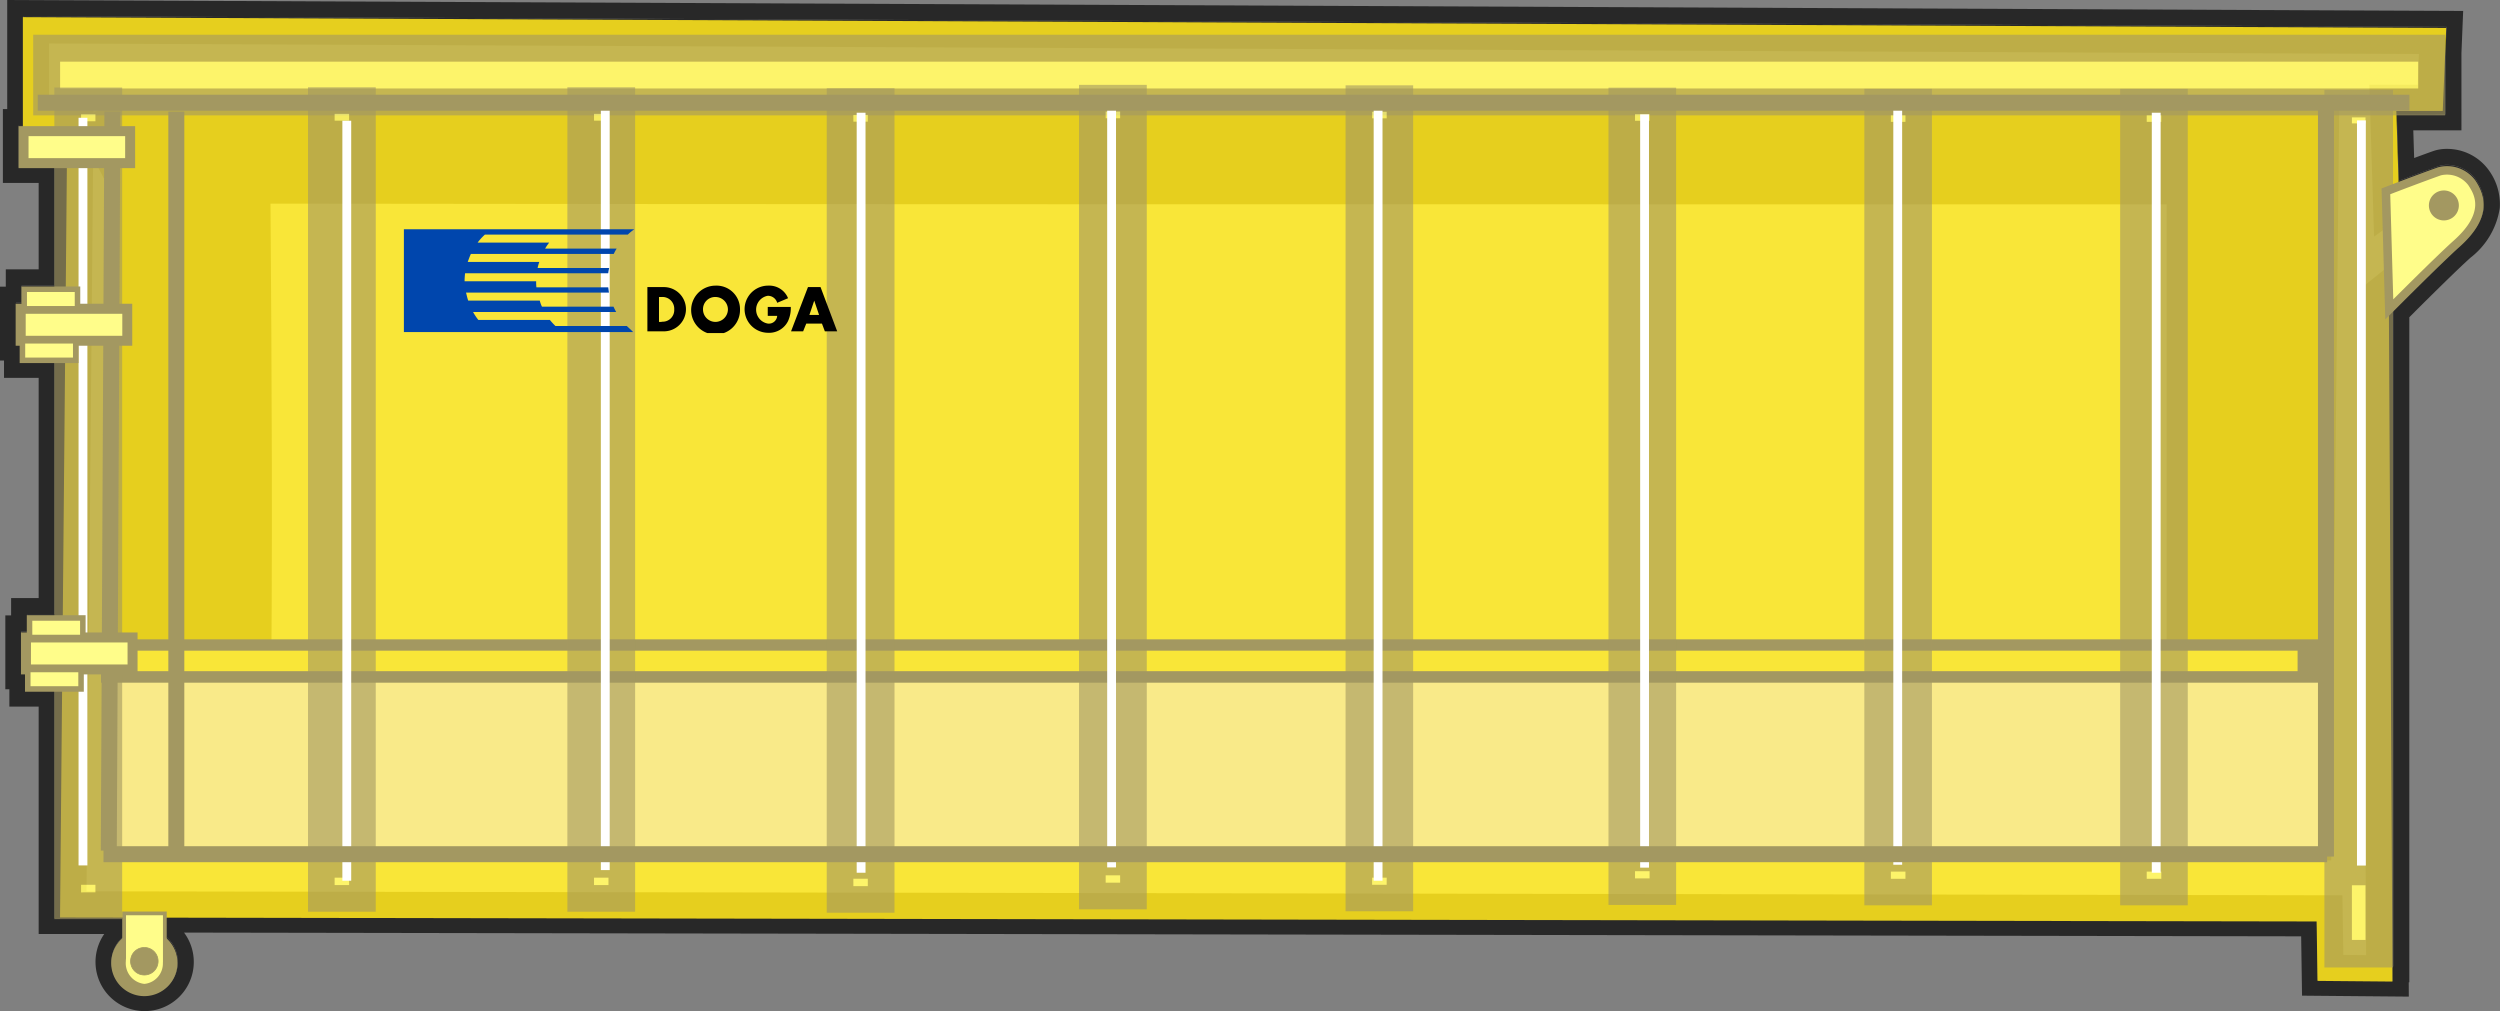 <?xml version="1.0" encoding="UTF-8"?>
<svg xmlns="http://www.w3.org/2000/svg" xmlns:xlink="http://www.w3.org/1999/xlink" id="Gruppe_1000" data-name="Gruppe 1000" width="240.185" height="97.133" viewBox="0 0 240.185 97.133">
  <rect x="0" y="0" width="240.185" height="97.133" fill="#808080" stroke="none"/>
  <defs>
    <clipPath id="clip-path">
      <rect id="Rechteck_2503" data-name="Rechteck 2503" width="240.185" height="97.133" fill="none"></rect>
    </clipPath>
    <clipPath id="clip-path-3">
      <rect id="Rechteck_2467" data-name="Rechteck 2467" width="231.728" height="7.75" fill="none"></rect>
    </clipPath>
    <clipPath id="clip-path-4">
      <rect id="Rechteck_2469" data-name="Rechteck 2469" width="6.51" height="79.21" fill="none"></rect>
    </clipPath>
    <clipPath id="clip-path-6">
      <rect id="Rechteck_2471" data-name="Rechteck 2471" width="6.51" height="79.211" fill="none"></rect>
    </clipPath>
    <clipPath id="clip-path-8">
      <rect id="Rechteck_2473" data-name="Rechteck 2473" width="6.493" height="79.35" fill="none"></rect>
    </clipPath>
    <clipPath id="clip-path-9">
      <rect id="Rechteck_2474" data-name="Rechteck 2474" width="6.498" height="78.516" fill="none"></rect>
    </clipPath>
    <clipPath id="clip-path-10">
      <rect id="Rechteck_2475" data-name="Rechteck 2475" width="6.497" height="78.443" fill="none"></rect>
    </clipPath>
    <clipPath id="clip-path-11">
      <rect id="Rechteck_2476" data-name="Rechteck 2476" width="6.496" height="78.443" fill="none"></rect>
    </clipPath>
    <clipPath id="clip-path-12">
      <rect id="Rechteck_2477" data-name="Rechteck 2477" width="6.521" height="79.89" fill="none"></rect>
    </clipPath>
    <clipPath id="clip-path-13">
      <rect id="Rechteck_2480" data-name="Rechteck 2480" width="6.592" height="84.314" fill="none"></rect>
    </clipPath>
    <clipPath id="clip-path-14">
      <rect id="Rechteck_2502" data-name="Rechteck 2502" width="41.63" height="10.013" fill="none"></rect>
    </clipPath>
  </defs>
  <g id="Gruppe_999" data-name="Gruppe 999" clip-path="url(#clip-path)">
    <g id="Gruppe_996" data-name="Gruppe 996">
      <g id="Gruppe_995" data-name="Gruppe 995" clip-path="url(#clip-path)">
        <path id="Pfad_1433" data-name="Pfad 1433" d="M244.326,23.733a3.385,3.385,0,0,0-3.6-1.276c-1.33.475-2.772,1.017-3.792,1.4l-.2-6.388h4.676V11.56l.1-2.488L8.693,8.036V18.507H8.277v4.032h3.437V33.912H8.556v1.663H8v4.032h.385V41.27h3.329V65.488H9.068v1.663H8.512v4.032H8.9v1.663h2.817V94.689h6.521v-.147h0v2a3.185,3.185,0,1,0,4.271.017V94.55l206.552.366.085,5.709,7.2.065-.007-1.357h.063v-63c.579-.582,4.717-4.733,6.4-6.234,3.217-2.879,2.413-5.011,1.528-6.364" transform="translate(-6.464 -6.493)" fill="#282828"></path>
        <path id="Pfad_1434" data-name="Pfad 1434" d="M2.229,1.543l232.82,1.036-.1,2.488v5.914H230.27l.2,6.388c1.02-.388,2.461-.93,3.792-1.4a2.431,2.431,0,0,1,.813-.129,3.439,3.439,0,0,1,2.787,1.4c.885,1.353,1.689,3.485-1.528,6.364-1.679,1.5-5.817,5.653-6.4,6.235v63h-.063l.007,1.357-7.2-.065-.085-5.709L16.045,88.057v2.006a3.185,3.185,0,1,1-4.271-.017v-2h0V88.2H5.251V66.353H2.433V64.69H2.048V60.658H2.6V58.995H5.251V34.777H1.921V33.114H1.536V29.082h.556V27.419H5.251V16.046H1.813V12.013h.416ZM.693,0V10.477H.277v7.1H3.715v8.3H.556v1.663H0v7.1H.385v1.663H3.715V57.459H1.068v1.663H.512v7.1H.9v1.663H3.715V89.733h6.3a4.721,4.721,0,1,0,7.666-.136l203.4.36.063,4.2.022,1.5,1.5.014,7.2.065,1.558.014-.007-1.371h.055v-63.9c1.235-1.236,4.471-4.461,5.884-5.725a7.454,7.454,0,0,0,2.809-4.769,5.544,5.544,0,0,0-1.019-3.581,4.937,4.937,0,0,0-4.073-2.1,3.944,3.944,0,0,0-1.33.218c-.6.213-1.215.44-1.806.658l-.083-2.659h4.627V5.1l.1-2.456.066-1.593-1.594-.007L2.236.007Z" fill="#282828"></path>
        <path id="Pfad_1435" data-name="Pfad 1435" d="M18,15.169,248.25,16.193l-.228,5.462h-4.552l.341,10.924s3.755-2.731,4.438-1.024,1.365,3.414-2.048,6.145l-3.413,2.731.341,64.859-4.694-.043-.085-5.718L21.585,99.144l.683-75.27L18,23.7Z" transform="translate(-14.545 -12.256)" fill="#f9e638"></path>
        <path id="Pfad_1436" data-name="Pfad 1436" d="M239.1,101.239l-7.2-.065-.085-5.709-216.8-.384L15.7,19.762l-4.256-.17V8.584L244.264,9.62l-.332,7.974h-4.46l.234,7.474a4.538,4.538,0,0,1,3.036-.558,2.083,2.083,0,0,1,1.379,1.257c.9,2.256,1.4,4.534-2.431,7.6l-2.938,2.35Zm-4.719-2.561,2.188.02-.338-64.191,3.889-3.111c2.547-2.037,2.332-3,1.761-4.454a8.323,8.323,0,0,0-2.625,1.336l-1.923,1.393-.457-14.594h4.643l.123-2.95L13.962,11.113v6.06l4.278.171-.682,75.223,216.735.384Z" transform="translate(-9.247 -6.936)" fill="#e6cf1e"></path>
        <path id="Pfad_1437" data-name="Pfad 1437" d="M59.458,121.71c-3.415,0-10.132,2.311-13.429.478s-1.408-6.894-1.291-8.858c.236-19.312.236-38.1,0-53.944,0-1.768-4.3-6.248-1.123-7.95,3.179-1.768,11.876-.422,14.7-.422,46.514.065,93.981-.512,139.788-.512,15.662,0,31.7.512,47.364.512,1.3,0,3.324-.393,4.62-.327.589,0,1.06.065,1.766.065l7.183.262-.768,72.454-53.508-.768c-47.338,0-95.722.19-143.884.256-.118.065-1.3-1.246-1.42-1.246m.824-61.341c.118,15.581.236,33.911,0,52.765,48.044-.065,96.8-.065,144.016-.065h38.153V60.434H198.293c-45.336,0-92.085,0-138.01-.065" transform="translate(-34.295 -40.805)" fill="#e6cf1e"></path>
        <path id="Pfad_1438" data-name="Pfad 1438" d="M265.866,354.785H53.624L53.112,338.4l213.437-.341Z" transform="translate(-42.914 -273.145)" fill="#f9ea89"></path>
        <g id="Gruppe_964" data-name="Gruppe 964" transform="translate(3.187 3.336)" opacity="0.61" style="isolation: isolate">
          <g id="Gruppe_963" data-name="Gruppe 963">
            <g id="Gruppe_962" data-name="Gruppe 962" clip-path="url(#clip-path-3)">
              <rect id="Rechteck_2466" data-name="Rechteck 2466" width="229.139" height="5.163" transform="translate(1.294 1.294)" fill="#fffd8a"></rect>
              <path id="Pfad_1439" data-name="Pfad 1439" d="M248.322,25.125H16.595v-7.75H248.322ZM19.183,22.538H245.734V19.963H19.183Z" transform="translate(-16.595 -17.375)" fill="#a39861"></path>
            </g>
          </g>
        </g>
        <rect id="Rechteck_2468" data-name="Rechteck 2468" width="211.036" height="3.078" transform="translate(10.832 61.958)" fill="#f9e638"></rect>
        <path id="Pfad_1440" data-name="Pfad 1440" d="M263.783,324.065H50.534V319.9H263.783ZM52.792,322.958H261.57v-1.971H52.792Z" transform="translate(-40.831 -258.476)" fill="#a39861"></path>
        <g id="Gruppe_967" data-name="Gruppe 967" transform="translate(29.589 8.382)" opacity="0.61" style="isolation: isolate">
          <g id="Gruppe_966" data-name="Gruppe 966">
            <g id="Gruppe_965" data-name="Gruppe 965" clip-path="url(#clip-path-4)">
              <path id="Pfad_1441" data-name="Pfad 1441" d="M160.765,126.936V50.316h3.95v76.65h-3.95Zm1.371-3.239h1.175V53.525h-1.175Z" transform="translate(-159.485 -49.036)" fill="#fffd8a"></path>
              <path id="Pfad_1442" data-name="Pfad 1442" d="M160.608,122.861H154.1V43.65h6.51Zm-3.949-2.56h1.389v-.709h-1.389Zm0-73.441h1.389V46.21h-1.389Z" transform="translate(-154.098 -43.65)" fill="#a39861"></path>
            </g>
          </g>
        </g>
        <g id="Gruppe_970" data-name="Gruppe 970" transform="translate(54.509 8.382)" opacity="0.61" style="isolation: isolate">
          <g id="Gruppe_969" data-name="Gruppe 969">
            <g id="Gruppe_968" data-name="Gruppe 968" clip-path="url(#clip-path-4)">
              <path id="Pfad_1443" data-name="Pfad 1443" d="M290.543,126.936V50.316h3.949v76.65h-3.949Zm1.371-3.239h1.175V53.525h-1.175Z" transform="translate(-289.263 -49.036)" fill="#fffd8a"></path>
              <path id="Pfad_1444" data-name="Pfad 1444" d="M290.386,122.861h-6.51V43.65h6.51Zm-3.949-2.56h1.389v-.709h-1.389Zm0-73.441h1.389V46.21h-1.389Z" transform="translate(-283.876 -43.65)" fill="#a39861"></path>
            </g>
          </g>
        </g>
        <g id="Gruppe_973" data-name="Gruppe 973" transform="translate(79.428 8.481)" opacity="0.61" style="isolation: isolate">
          <g id="Gruppe_972" data-name="Gruppe 972">
            <g id="Gruppe_971" data-name="Gruppe 971" clip-path="url(#clip-path-6)">
              <path id="Pfad_1445" data-name="Pfad 1445" d="M420.321,127.456V50.836h3.949v76.65h-3.949Zm1.371-3.239h1.175V54.045h-1.175Z" transform="translate(-419.041 -49.556)" fill="#fffd8a"></path>
              <path id="Pfad_1446" data-name="Pfad 1446" d="M420.164,123.38h-6.51V44.169h6.51Zm-3.95-2.56H417.6v-.709h-1.389Zm0-73.441H417.6V46.73h-1.389Z" transform="translate(-413.654 -44.169)" fill="#a39861"></path>
            </g>
          </g>
        </g>
        <g id="Gruppe_976" data-name="Gruppe 976" transform="translate(103.665 8.152)" opacity="0.61" style="isolation: isolate">
          <g id="Gruppe_975" data-name="Gruppe 975">
            <g id="Gruppe_974" data-name="Gruppe 974" clip-path="url(#clip-path-6)">
              <path id="Pfad_1447" data-name="Pfad 1447" d="M546.543,125.74V49.12h3.949v76.65h-3.949Zm1.371-3.239h1.175V52.329h-1.175Z" transform="translate(-545.263 -47.84)" fill="#fffd8a"></path>
              <path id="Pfad_1448" data-name="Pfad 1448" d="M546.386,121.663h-6.51V42.452h6.51Zm-3.949-2.56h1.389v-.709h-1.389Zm0-73.441h1.389v-.648h-1.389Z" transform="translate(-539.876 -42.452)" fill="#a39861"></path>
            </g>
          </g>
        </g>
        <g id="Gruppe_979" data-name="Gruppe 979" transform="translate(129.275 8.198)" opacity="0.61" style="isolation: isolate">
          <g id="Gruppe_978" data-name="Gruppe 978">
            <g id="Gruppe_977" data-name="Gruppe 977" clip-path="url(#clip-path-8)">
              <path id="Pfad_1449" data-name="Pfad 1449" d="M679.876,126.094V49.317h3.95v76.806h-3.95Zm1.371-3.2h1.175V52.485h-1.175Z" transform="translate(-678.604 -48.045)" fill="#fffd8a"></path>
              <path id="Pfad_1450" data-name="Pfad 1450" d="M679.745,122.043h-6.493V42.693h6.493ZM675.8,119.5H677.2v-.684H675.8Zm0-73.639H677.2v-.624H675.8Z" transform="translate(-673.252 -42.693)" fill="#a39861"></path>
            </g>
          </g>
        </g>
        <g id="Gruppe_982" data-name="Gruppe 982" transform="translate(154.534 8.423)" opacity="0.61" style="isolation: isolate">
          <g id="Gruppe_981" data-name="Gruppe 981">
            <g id="Gruppe_980" data-name="Gruppe 980" clip-path="url(#clip-path-9)">
              <path id="Pfad_1451" data-name="Pfad 1451" d="M811.432,126.439V50.5h3.949v75.967h-3.949Zm1.371-3.21h1.175V53.682H812.8Z" transform="translate(-810.158 -49.228)" fill="#fffd8a"></path>
              <path id="Pfad_1452" data-name="Pfad 1452" d="M811.293,122.381h-6.5V43.865h6.5Zm-3.95-2.549h1.4v-.692h-1.4Zm0-72.787h1.4v-.632h-1.4Z" transform="translate(-804.795 -43.865)" fill="#a39861"></path>
            </g>
          </g>
        </g>
        <g id="Gruppe_985" data-name="Gruppe 985" transform="translate(179.112 8.537)" opacity="0.61" style="isolation: isolate">
          <g id="Gruppe_984" data-name="Gruppe 984">
            <g id="Gruppe_983" data-name="Gruppe 983" clip-path="url(#clip-path-10)">
              <path id="Pfad_1453" data-name="Pfad 1453" d="M939.432,126.96V51.1h3.949V126.99h-3.949Zm1.371-3.207h1.175V54.272H940.8Z" transform="translate(-938.158 -49.821)" fill="#fffd8a"></path>
              <path id="Pfad_1454" data-name="Pfad 1454" d="M939.3,122.9h-6.5V44.461h6.5Zm-3.95-2.547h1.4v-.69h-1.4Zm0-72.718h1.4v-.63h-1.4Z" transform="translate(-932.798 -44.461)" fill="#a39861"></path>
            </g>
          </g>
        </g>
        <g id="Gruppe_988" data-name="Gruppe 988" transform="translate(203.691 8.537)" opacity="0.61" style="isolation: isolate">
          <g id="Gruppe_987" data-name="Gruppe 987">
            <g id="Gruppe_986" data-name="Gruppe 986" clip-path="url(#clip-path-11)">
              <path id="Pfad_1455" data-name="Pfad 1455" d="M1067.432,126.96V51.1h3.949V126.99h-3.949Zm1.371-3.207h1.175V54.272H1068.8Z" transform="translate(-1066.159 -49.821)" fill="#fffd8a"></path>
              <path id="Pfad_1456" data-name="Pfad 1456" d="M1067.3,122.9h-6.5V44.461h6.5Zm-3.949-2.547h1.4v-.69h-1.4Zm0-72.718h1.4v-.63h-1.4Z" transform="translate(-1060.798 -44.461)" fill="#a39861"></path>
            </g>
          </g>
        </g>
        <g id="Gruppe_991" data-name="Gruppe 991" transform="translate(5.219 8.412)" opacity="0.61" style="isolation: isolate">
          <g id="Gruppe_990" data-name="Gruppe 990">
            <g id="Gruppe_989" data-name="Gruppe 989" clip-path="url(#clip-path-12)">
              <path id="Pfad_1457" data-name="Pfad 1457" d="M33.877,127.791V50.5h3.949v77.318H33.877Zm1.371-3.267h1.175V53.74H35.248Z" transform="translate(-32.591 -49.217)" fill="#fffd8a"></path>
              <path id="Pfad_1458" data-name="Pfad 1458" d="M33.7,123.7H27.181V43.807H33.7Zm-3.95-2.572H31.13V120.4H29.752Zm0-74.082H31.13v-.666H29.752Z" transform="translate(-27.181 -43.807)" fill="#a39861"></path>
            </g>
          </g>
        </g>
        <rect id="Rechteck_2478" data-name="Rechteck 2478" width="0.849" height="73.017" transform="translate(32.893 11.599)" fill="#fff"></rect>
        <rect id="Rechteck_2479" data-name="Rechteck 2479" width="0.849" height="71.828" transform="translate(7.547 11.316)" fill="#fff"></rect>
        <g id="Gruppe_994" data-name="Gruppe 994" transform="translate(223.315 8.632)" opacity="0.61" style="isolation: isolate">
          <g id="Gruppe_993" data-name="Gruppe 993">
            <g id="Gruppe_992" data-name="Gruppe 992" clip-path="url(#clip-path-13)">
              <path id="Pfad_1459" data-name="Pfad 1459" d="M1169.877,133.475V51.836h3.949v81.671h-3.949Zm1.371-7.863h1.175V55.062h-1.175Z" transform="translate(-1168.557 -50.515)" fill="#fffd8a"></path>
              <path id="Pfad_1460" data-name="Pfad 1460" d="M1169.587,129.267h-6.592V44.953h6.592Zm-3.949-2.643h1.307v-5.252h-1.307Zm0-78.445h1.307V47.6h-1.307Z" transform="translate(-1162.996 -44.953)" fill="#a39861"></path>
            </g>
          </g>
        </g>
        <rect id="Rechteck_2481" data-name="Rechteck 2481" width="0.849" height="71.59" transform="translate(226.445 11.567)" fill="#fff"></rect>
        <rect id="Rechteck_2482" data-name="Rechteck 2482" width="0.849" height="73.017" transform="translate(57.727 10.575)" fill="#fff"></rect>
        <rect id="Rechteck_2483" data-name="Rechteck 2483" width="0.849" height="73.017" transform="translate(82.305 10.831)" fill="#fff"></rect>
        <rect id="Rechteck_2484" data-name="Rechteck 2484" width="0.849" height="73.017" transform="translate(106.371 10.319)" fill="#fff"></rect>
        <rect id="Rechteck_2485" data-name="Rechteck 2485" width="0.849" height="74.041" transform="translate(131.974 10.573)" fill="#fff"></rect>
        <rect id="Rechteck_2486" data-name="Rechteck 2486" width="0.849" height="72.367" transform="translate(157.576 10.99)" fill="#fff"></rect>
        <rect id="Rechteck_2487" data-name="Rechteck 2487" width="0.849" height="73.017" transform="translate(181.898 10.063)" fill="#fff"></rect>
        <rect id="Rechteck_2488" data-name="Rechteck 2488" width="0.849" height="73.017" transform="translate(206.732 10.831)" fill="#fff"></rect>
        <line id="Linie_453" data-name="Linie 453" y2="71.686" transform="translate(16.94 10.721)" fill="#a39861"></line>
        <rect id="Rechteck_2489" data-name="Rechteck 2489" width="1.536" height="71.686" transform="translate(16.172 10.721)" fill="#a39861"></rect>
        <line id="Linie_454" data-name="Linie 454" x1="0.341" y2="71.003" transform="translate(10.454 10.721)" fill="#a39861"></line>
        <rect id="Rechteck_2490" data-name="Rechteck 2490" width="71.004" height="1.536" transform="translate(9.684 81.721) rotate(-89.721)" fill="#a39861"></rect>
        <line id="Linie_455" data-name="Linie 455" y2="72.255" transform="translate(223.464 10.039)" fill="#a39861"></line>
        <rect id="Rechteck_2491" data-name="Rechteck 2491" width="1.536" height="72.255" transform="translate(222.696 10.039)" fill="#a39861"></rect>
        <rect id="Rechteck_2492" data-name="Rechteck 2492" width="213.636" height="1.536" transform="translate(9.942 81.298)" fill="#a39861"></rect>
        <rect id="Rechteck_2493" data-name="Rechteck 2493" width="227.859" height="1.536" transform="translate(3.627 9.1)" fill="#a39861"></rect>
        <rect id="Rechteck_2494" data-name="Rechteck 2494" width="10.241" height="3.072" transform="translate(1.984 29.667)" fill="#fffd8a"></rect>
        <path id="Pfad_1461" data-name="Pfad 1461" d="M19.036,156.035H7.835V152h11.2ZM8.8,155.075h9.281v-2.112H8.8Z" transform="translate(-6.331 -122.816)" fill="#a39861"></path>
        <rect id="Rechteck_2495" data-name="Rechteck 2495" width="10.241" height="3.072" transform="translate(2.262 12.599)" fill="#fffd8a"></rect>
        <path id="Pfad_1462" data-name="Pfad 1462" d="M20.479,67.145H9.278V63.113h11.2Zm-10.241-.96h9.281V64.073H10.238Z" transform="translate(-7.496 -50.994)" fill="#a39861"></path>
        <rect id="Rechteck_2496" data-name="Rechteck 2496" width="5.12" height="1.878" transform="translate(2.326 27.789)" fill="#fffd8a"></rect>
        <path id="Pfad_1463" data-name="Pfad 1463" d="M16.381,145.75H10.73v-2.408h5.651Zm-5.12-.531h4.59v-1.347h-4.59Z" transform="translate(-8.67 -115.818)" fill="#a39861"></path>
        <rect id="Rechteck_2497" data-name="Rechteck 2497" width="5.12" height="1.878" transform="translate(2.155 32.739)" fill="#fffd8a"></rect>
        <path id="Pfad_1464" data-name="Pfad 1464" d="M15.493,171.529H9.842v-2.408h5.651ZM10.373,171h4.59v-1.347h-4.59Z" transform="translate(-7.952 -136.647)" fill="#a39861"></path>
        <rect id="Rechteck_2498" data-name="Rechteck 2498" width="10.241" height="3.072" transform="translate(2.497 61.243)" fill="#fffd8a"></rect>
        <path id="Pfad_1465" data-name="Pfad 1465" d="M21.7,320.479H10.5v-4.032H21.7Zm-10.241-.96h9.281v-2.112H11.462Z" transform="translate(-8.485 -255.684)" fill="#a39861"></path>
        <rect id="Rechteck_2499" data-name="Rechteck 2499" width="5.12" height="1.878" transform="translate(2.838 59.365)" fill="#fffd8a"></rect>
        <path id="Pfad_1466" data-name="Pfad 1466" d="M19.048,310.2H13.4v-2.408h5.651Zm-5.12-.531h4.59v-1.347h-4.59Z" transform="translate(-10.825 -248.687)" fill="#a39861"></path>
        <rect id="Rechteck_2500" data-name="Rechteck 2500" width="5.12" height="1.878" transform="translate(2.667 64.315)" fill="#fffd8a"></rect>
        <path id="Pfad_1467" data-name="Pfad 1467" d="M18.16,335.973H12.509v-2.408H18.16Zm-5.12-.531h4.59V334.1H13.04Z" transform="translate(-10.107 -269.515)" fill="#a39861"></path>
        <path id="Pfad_1468" data-name="Pfad 1468" d="M62.584,469.174a3,3,0,1,1-3-3,3,3,0,0,1,3,3" transform="translate(-45.712 -376.657)" fill="#a39861"></path>
        <path id="Pfad_1469" data-name="Pfad 1469" d="M58.82,471.6a3.185,3.185,0,1,1,3.185-3.185A3.189,3.189,0,0,1,58.82,471.6m0-6.01a2.824,2.824,0,1,0,2.824,2.824,2.827,2.827,0,0,0-2.824-2.824" transform="translate(-44.952 -375.897)" fill="#a39861"></path>
        <path id="Pfad_1470" data-name="Pfad 1470" d="M62.011,457.02v4.312a2.766,2.766,0,0,0-.019.306,2.173,2.173,0,0,0,1.965,2.333,2.144,2.144,0,0,0,1.958-2.184h.006V457.02Z" transform="translate(-50.089 -369.265)" fill="#fffd8a"></path>
        <path id="Pfad_1471" data-name="Pfad 1471" d="M63.2,463.393a2.354,2.354,0,0,1-2.145-2.514,2.906,2.906,0,0,1,.019-.316V456.08h4.271v5.129h-.021a2.3,2.3,0,0,1-2.125,2.184m-1.765-6.952v4.152a2.61,2.61,0,0,0-.018.286,2,2,0,0,0,1.784,2.153,1.969,1.969,0,0,0,1.778-2.013l.006-.11v-4.468Z" transform="translate(-49.328 -368.505)" fill="#a39861"></path>
        <path id="Pfad_1472" data-name="Pfad 1472" d="M67.986,475.4a1.321,1.321,0,1,1-1.321-1.321,1.321,1.321,0,0,1,1.321,1.321" transform="translate(-52.797 -383.048)" fill="#a39861"></path>
        <path id="Pfad_1473" data-name="Pfad 1473" d="M66.51,476.6a1.358,1.358,0,1,1,1.358-1.358A1.359,1.359,0,0,1,66.51,476.6m0-2.642a1.284,1.284,0,1,0,1.284,1.284,1.285,1.285,0,0,0-1.284-1.284" transform="translate(-52.642 -382.891)" fill="#a39861"></path>
        <path id="Pfad_1474" data-name="Pfad 1474" d="M1193.766,87.19s2.738-1.065,5.145-1.924a2.984,2.984,0,0,1,3.12,1.114c.785,1.2,1.62,3.079-1.458,5.834-1.828,1.635-6.482,6.32-6.482,6.32Z" transform="translate(-964.544 -68.81)" fill="#fffd8a"></path>
        <path id="Pfad_1475" data-name="Pfad 1475" d="M1191.947,97.769l-.36-12.588.27-.1c.027-.011,2.771-1.077,5.156-1.928a3.385,3.385,0,0,1,3.6,1.276c.885,1.353,1.689,3.485-1.528,6.364-1.8,1.609-6.418,6.257-6.465,6.3Zm.477-12.033.289,10.1c1.362-1.361,4.429-4.411,5.826-5.661,3.064-2.742,1.932-4.472,1.389-5.3a2.567,2.567,0,0,0-2.638-.952c-1.938.692-4.116,1.527-4.865,1.816" transform="translate(-962.783 -67.078)" fill="#a39861"></path>
        <path id="Pfad_1476" data-name="Pfad 1476" d="M1218.489,97.164a1.337,1.337,0,1,1-1.337-1.337,1.337,1.337,0,0,1,1.337,1.337" transform="translate(-982.359 -77.427)" fill="#a39861"></path>
        <path id="Pfad_1477" data-name="Pfad 1477" d="M1216.72,98.173a1.439,1.439,0,1,1,1.439-1.44,1.441,1.441,0,0,1-1.439,1.44m0-2.674a1.234,1.234,0,1,0,1.234,1.234,1.236,1.236,0,0,0-1.234-1.234" transform="translate(-981.927 -76.996)" fill="#a39861"></path>
      </g>
    </g>
    <g id="Gruppe_998" data-name="Gruppe 998" transform="translate(38.803 21.983)">
      <g id="Gruppe_997" data-name="Gruppe 997" clip-path="url(#clip-path-14)">
        <path id="Pfad_1478" data-name="Pfad 1478" d="M223.5,124.017h-6.853a6.356,6.356,0,0,1-.534-.581H209.24a5.487,5.487,0,0,1-.511-.767h13.753a5.24,5.24,0,0,1-.256-.511H215.35a2.916,2.916,0,0,1-.209-.581h-6.876c-.093-.256-.139-.511-.209-.767h13.73c-.023-.163-.046-.349-.07-.511h-6.9a4.85,4.85,0,0,1-.023-.581h-6.876v-.046c0-.232.023-.488.046-.72h13.753a3.928,3.928,0,0,1,.093-.511h-6.876a4.212,4.212,0,0,1,.162-.581h-6.876c.093-.256.186-.511.3-.767h13.73a3.6,3.6,0,0,1,.279-.511h-6.876a5.1,5.1,0,0,1,.395-.581H209.17a5.462,5.462,0,0,1,.7-.767H223.6a4.614,4.614,0,0,1,.627-.511H202.085V124.6h22.023c-.209-.232-.418-.395-.6-.581" transform="translate(-202.085 -114.679)" fill="#0046ad" fill-rule="evenodd"></path>
        <path id="Pfad_1479" data-name="Pfad 1479" d="M323.917,143.641h1.626a2.126,2.126,0,0,1,0,4.251h-1.626Zm1.371,3.322a1.116,1.116,0,0,0,1.208-1.185,1.128,1.128,0,0,0-1.208-1.185h-.256v2.393h.256Z" transform="translate(-300.523 -138.042)"></path>
        <path id="Pfad_1480" data-name="Pfad 1480" d="M350.508,145.192a2.347,2.347,0,1,1-2.346-2.277,2.254,2.254,0,0,1,2.346,2.277m-3.554,0a1.2,1.2,0,0,0,1.185,1.208,1.21,1.21,0,0,0,1.208-1.185,1.2,1.2,0,0,0-1.185-1.208,1.166,1.166,0,0,0-1.208,1.185" transform="translate(-318.216 -137.456)"></path>
        <path id="Pfad_1481" data-name="Pfad 1481" d="M376.892,144.936a3.059,3.059,0,0,1-.256,1.371,2.025,2.025,0,0,1-1.928,1.138,2.265,2.265,0,1,1,.023-4.53,1.946,1.946,0,0,1,1.9,1.208l-1.045.441a.924.924,0,0,0-.906-.674,1.355,1.355,0,0,0,.023,2.672.8.8,0,0,0,.883-.743h-.906v-.859h2.207Z" transform="translate(-339.722 -137.456)"></path>
        <path id="Pfad_1482" data-name="Pfad 1482" d="M397.245,147.149l-.3.743h-1.162l1.626-4.251h1.208l1.6,4.251h-1.185l-.279-.743Zm.767-2.207-.465,1.371h.929Z" transform="translate(-358.588 -138.042)"></path>
      </g>
    </g>
  </g>
</svg>
